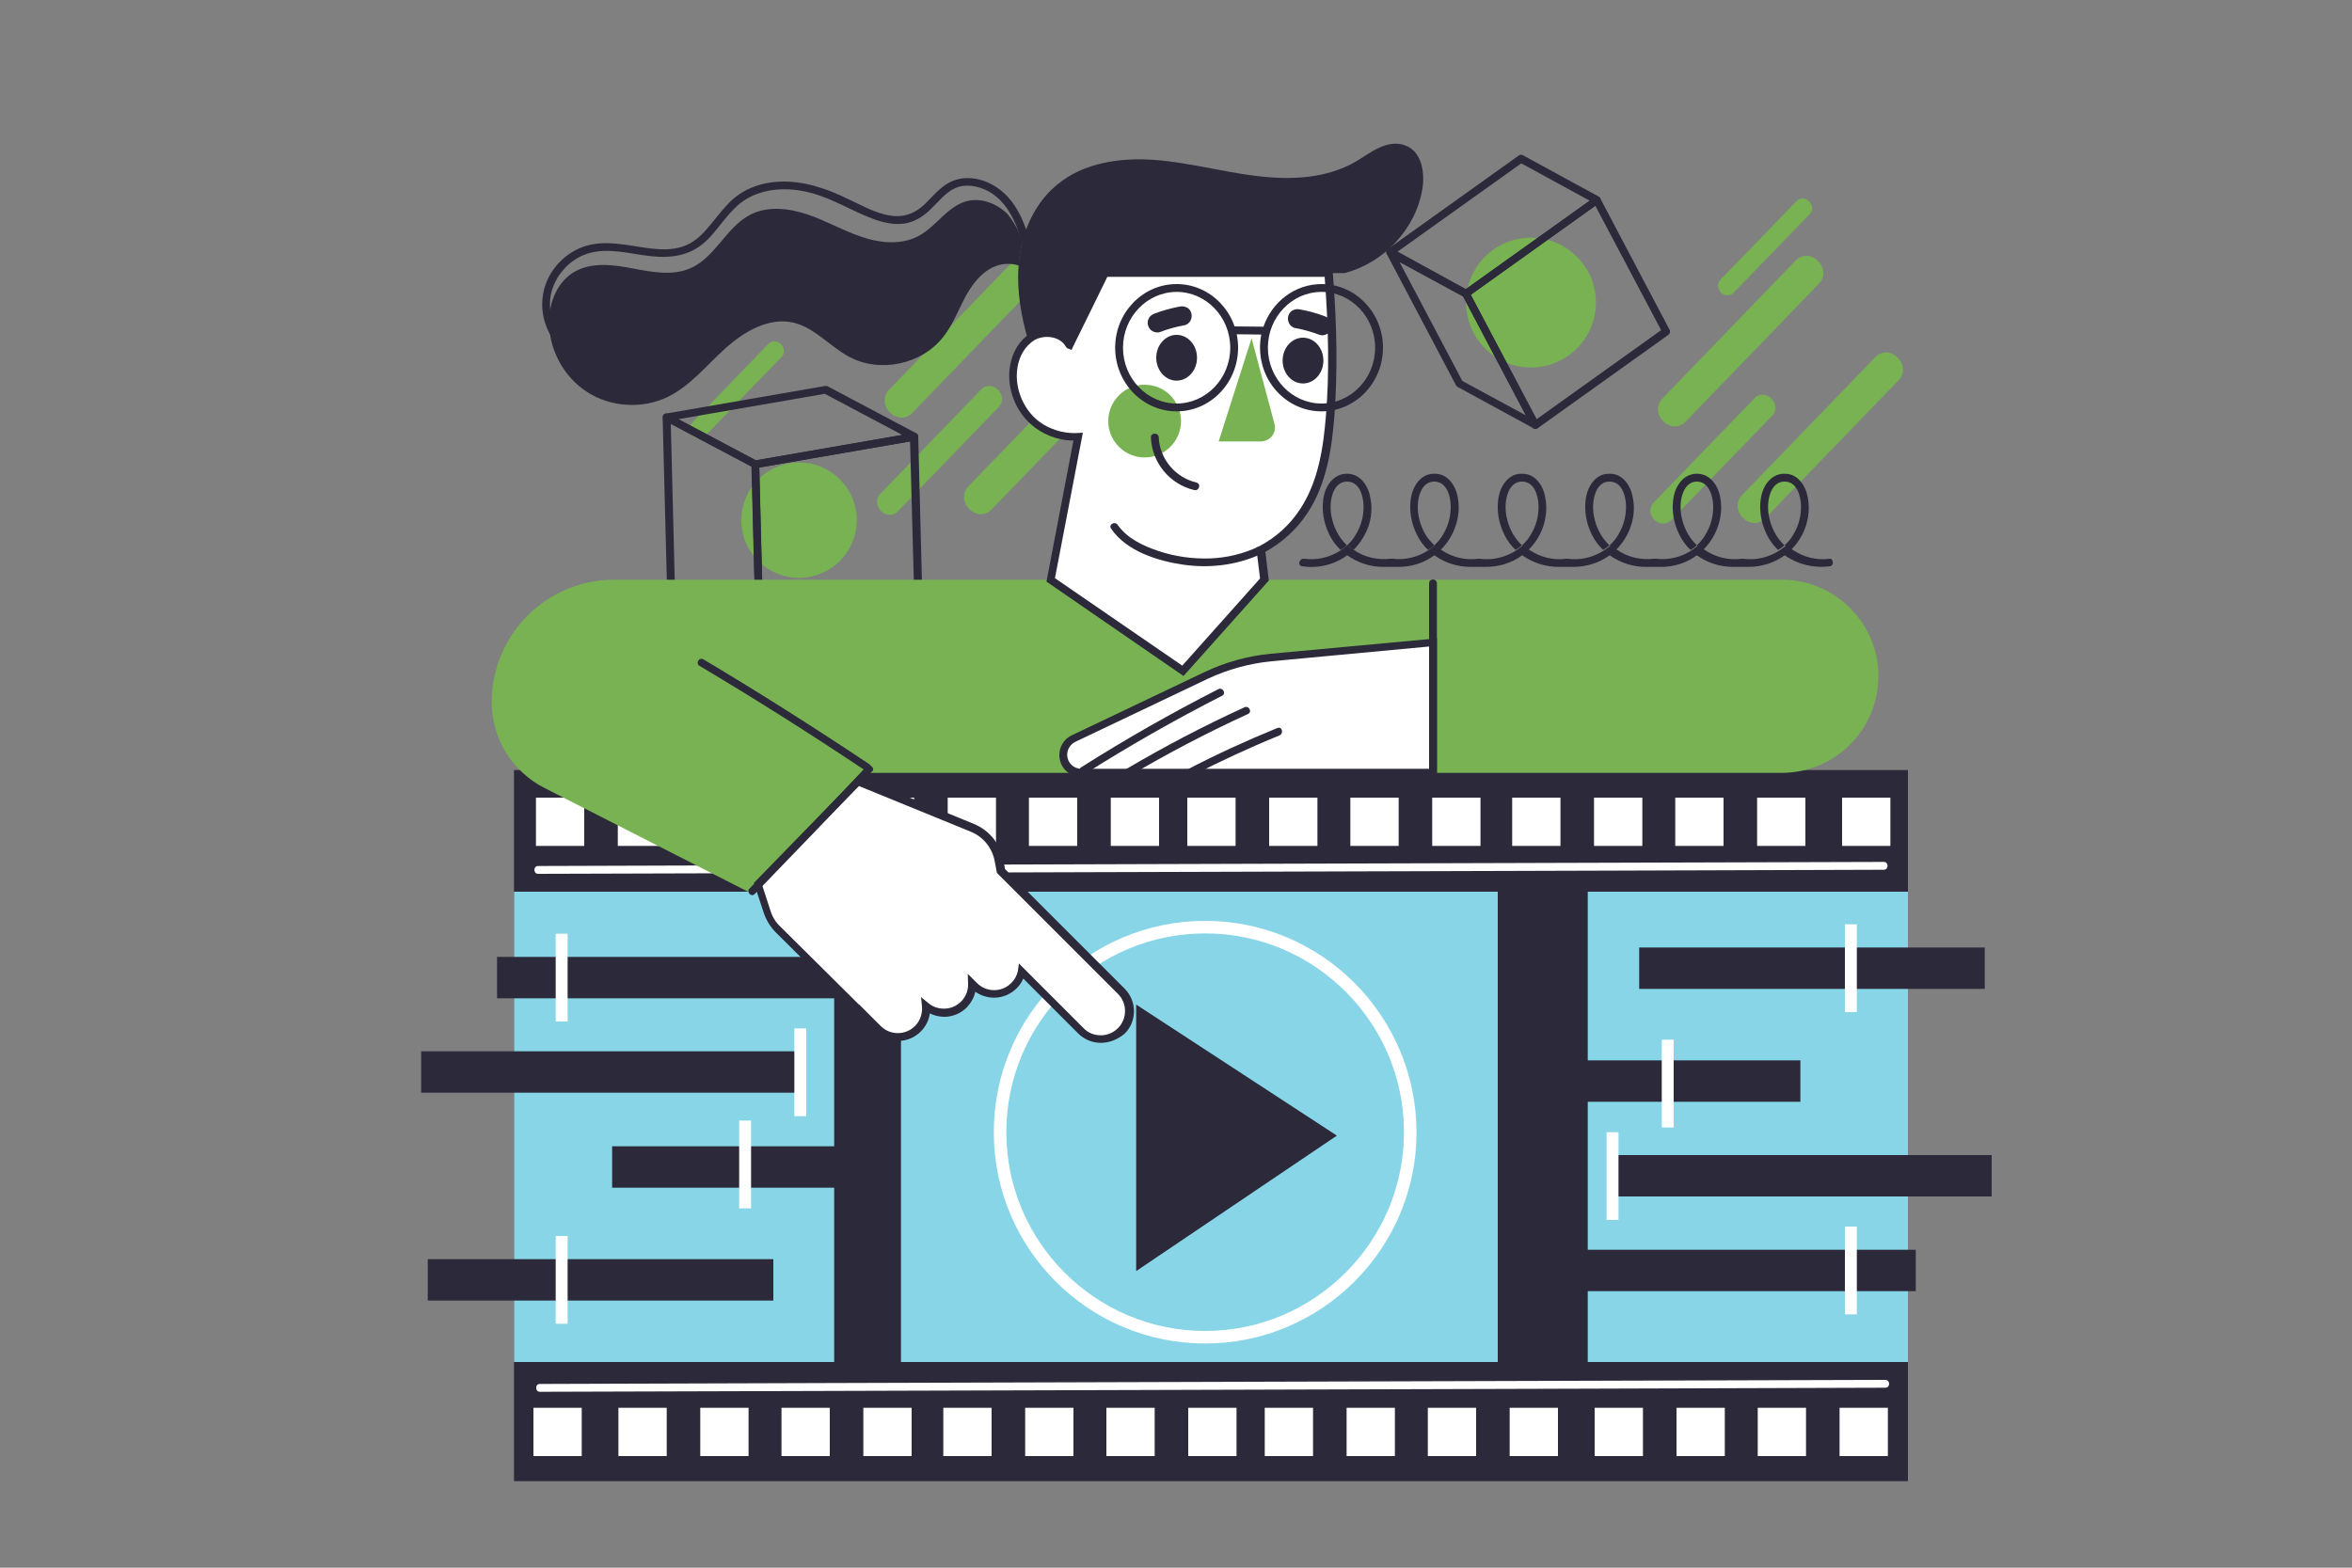 <svg xmlns="http://www.w3.org/2000/svg" xmlns:xlink="http://www.w3.org/1999/xlink" x="0px" y="0px" viewBox="0 0 750 500" style="enable-background:new 0 0 750 500;" xml:space="preserve" width="750" height="500"><rect x="0" y="0" width="750" height="500" fill="#808080" stroke="none"/><style type="text/css">	.st0{fill:#78B252;}	.st1{enable-background:new    ;}	.st2{fill:#2B293A;}	.st3{fill:#87D5E7;}	.st4{fill:#FFFFFF;}</style><g id="BACKGROUND"></g><g id="OBJECTS">	<g>		<g>			<path class="st0" d="M325.9,80.4c-14.1,14.6-28.2,29.2-42.3,43.8c-4.7,4.9,2.7,12.3,7.4,7.4c14.1-14.6,28.2-29.2,42.3-43.8     C338,83,330.6,75.5,325.9,80.4z"></path>			<path class="st0" d="M312.8,124.3c-10.7,11-21.3,22.1-32,33.1c-3.6,3.7,2.1,9.3,5.6,5.6c10.7-11,21.3-22.1,32-33.1     C322,126.2,316.3,120.6,312.8,124.3z"></path>			<path class="st0" d="M244.9,109.8c-8,8.3-16,16.6-24.1,24.9c-2.7,2.8,1.5,7,4.2,4.2c8-8.3,16-16.6,24.1-24.9     C251.8,111.2,247.6,107,244.9,109.8z"></path>			<path class="st0" d="M351.2,111.2c-14.1,14.6-28.2,29.2-42.3,43.8c-4.7,4.9,2.7,12.3,7.4,7.4c14.1-14.6,28.2-29.2,42.3-43.8     C363.4,113.7,356,106.3,351.2,111.2z"></path>			<path class="st0" d="M572.5,83.2c-14.1,14.6-28.2,29.2-42.3,43.8c-4.7,4.9,2.7,12.3,7.4,7.4c14.1-14.6,28.2-29.2,42.3-43.8     C584.7,85.8,577.2,78.3,572.5,83.2z"></path>			<path class="st0" d="M559.4,127.1c-10.7,11-21.3,22.1-32,33.1c-3.6,3.7,2.1,9.3,5.6,5.6c10.7-11,21.3-22.1,32-33.1     C568.6,129.1,563,123.4,559.4,127.1z"></path>			<path class="st0" d="M572.8,64.2c-8,8.3-16,16.6-24.1,24.9c-2.7,2.8,1.5,7,4.2,4.2c8-8.3,16-16.6,24.1-24.9     C579.7,65.7,575.4,61.5,572.8,64.2z"></path>			<path class="st0" d="M597.9,114c-14.1,14.6-28.2,29.2-42.3,43.8c-4.7,4.9,2.7,12.3,7.4,7.4c14.1-14.6,28.2-29.2,42.3-43.8     C610,116.6,602.6,109.1,597.9,114z"></path>		</g>		<g>			<g>				<circle class="st0" cx="254.8" cy="165.9" r="18.4"></circle>			</g>			<g>				<g class="st1">					<g>						<g>							<path class="st2" d="M242.3,203.8c-0.2,0-0.4,0-0.6-0.1l-28.3-15c-0.4-0.2-0.6-0.6-0.7-1.1l-1.4-54.5c0-0.4,0.2-0.9,0.6-1.1         c0.4-0.2,0.8-0.2,1.2,0l28.3,15c0.4,0.2,0.6,0.6,0.7,1.1l1.4,54.5c0,0.4-0.2,0.9-0.6,1.1         C242.7,203.8,242.5,203.8,242.3,203.8z M215.2,186.8l25.8,13.7l-1.3-51.7l-25.8-13.7L215.2,186.8z"></path>						</g>					</g>					<g>						<g>							<path class="st2" d="M240.9,149.3c-0.2,0-0.4,0-0.6-0.1l-28.3-15c-0.5-0.2-0.7-0.8-0.6-1.3c0.1-0.5,0.5-0.9,1-1l50.7-8.8         c0.3,0,0.5,0,0.8,0.1l28.3,15c0.5,0.2,0.7,0.8,0.6,1.3c-0.1,0.5-0.5,0.9-1,1l-50.7,8.8C241,149.3,240.9,149.3,240.9,149.3z          M216.3,133.7l24.7,13.1l46.7-8.1L263,125.6L216.3,133.7z"></path>						</g>					</g>					<g>						<g>							<path class="st2" d="M242.3,203.8c-0.3,0-0.6-0.1-0.8-0.3c-0.3-0.2-0.4-0.6-0.5-0.9l-1.4-54.5c0-0.6,0.4-1.1,1-1.2l50.7-8.8         c0.4-0.1,0.7,0,1,0.3c0.3,0.2,0.4,0.6,0.5,0.9l1.4,54.5c0,0.6-0.4,1.1-1,1.2l-50.7,8.8C242.4,203.8,242.3,203.8,242.3,203.8z          M242.1,149.1l1.3,52l48.2-8.3l-1.4-52L242.1,149.1z"></path>						</g>					</g>				</g>			</g>		</g>		<g>			<g>				<circle class="st0" cx="488.2" cy="96.5" r="20.7"></circle>			</g>			<g>				<g class="st1">					<g>						<g>							<path class="st2" d="M489.6,136.8c-0.2,0-0.4,0-0.6-0.2l-24.2-13.2c-0.2-0.1-0.4-0.3-0.5-0.5l-22.1-41.9         c-0.3-0.5-0.2-1.1,0.2-1.5c0.4-0.4,1-0.5,1.5-0.2L468,92.6c0.2,0.1,0.4,0.3,0.5,0.5l22.1,41.9c0.3,0.5,0.2,1.1-0.2,1.5         C490.2,136.6,489.9,136.8,489.6,136.8z M466.3,121.5l20.3,11l-20-37.9l-20.3-11L466.3,121.5z"></path>						</g>					</g>					<g>						<g>							<path class="st2" d="M467.5,94.9c-0.2,0-0.4,0-0.6-0.2l-24.2-13.2c-0.4-0.2-0.6-0.6-0.6-1c0-0.4,0.2-0.8,0.5-1.1l41.7-29.8         c0.4-0.3,0.9-0.3,1.3-0.1l24.2,13.2c0.4,0.2,0.6,0.6,0.6,1c0,0.4-0.2,0.8-0.5,1.1l-41.7,29.8C468,94.8,467.7,94.9,467.5,94.9         z M445.6,80.3l21.8,11.9L506.9,64l-21.8-11.9L445.6,80.3z"></path>						</g>					</g>					<g>						<g>							<path class="st2" d="M489.6,136.8c-0.1,0-0.2,0-0.3,0c-0.3-0.1-0.6-0.3-0.8-0.6l-22.1-41.9c-0.3-0.5-0.1-1.2,0.4-1.6         l41.7-29.8c0.3-0.2,0.7-0.3,1-0.2c0.3,0.1,0.6,0.3,0.8,0.6l22.1,41.9c0.3,0.5,0.1,1.2-0.4,1.6l-41.7,29.8         C490.1,136.7,489.8,136.8,489.6,136.8z M469,94l21,39.7l39.7-28.4l-21-39.7L469,94z"></path>						</g>					</g>				</g>			</g>		</g>		<g>			<path class="st2" d="M463,170.5c-1,1.9-2.2,3.5-3.6,4.9c-0.7-0.4-1.3-1-2-1.5c1.1-1,2.1-2.2,2.8-3.5c1.7-2.8,2.5-6,2.4-9.2     c-0.1-3.1-1.3-7.5-5.1-7.6h-0.3c-3.7,0.1-5,4.4-5.1,7.6c-0.1,3.2,0.8,6.4,2.4,9.2c0.8,1.3,1.8,2.5,2.9,3.5     c-0.6,0.6-1.3,1.1-2,1.5c-1.5-1.4-2.7-3-3.6-4.9c-1.8-3.6-2.5-7.7-1.9-11.6c0.6-3.8,3.1-7.8,7.3-7.8c0.1,0,0.2,0,0.4,0h0     c4.2,0,6.7,4,7.3,7.8C465.6,162.9,464.8,167,463,170.5z"></path>			<path class="st2" d="M435.2,170.5c-1,1.9-2.2,3.5-3.6,4.9c-0.7-0.5-1.3-1-2-1.5c1.1-1,2.1-2.2,2.8-3.5c1.7-2.8,2.5-6,2.4-9.2     c-0.1-3.1-1.3-7.5-5.1-7.6h-0.3c-3.7,0.1-5,4.4-5.1,7.6c-0.1,3.2,0.8,6.4,2.4,9.2c0.8,1.3,1.7,2.5,2.8,3.5     c-0.6,0.6-1.3,1.1-2,1.5c-1.5-1.4-2.7-3-3.6-4.9c-1.8-3.6-2.5-7.7-1.9-11.6c0.6-3.8,3.1-7.7,7.3-7.8c0.1,0,0.3,0,0.4,0h0     c4.2,0.1,6.7,4,7.3,7.8C437.8,162.9,437.1,167,435.2,170.5z"></path>			<path class="st2" d="M491,170.5c-1,1.9-2.2,3.5-3.6,4.9c-0.7-0.4-1.3-1-2-1.5c1.1-1,2.1-2.2,2.8-3.5c1.7-2.8,2.5-6,2.4-9.2     c-0.1-3.1-1.3-7.5-5.1-7.6h-0.3c-3.7,0.1-5,4.4-5.1,7.6c-0.1,3.2,0.8,6.4,2.4,9.2c0.8,1.3,1.7,2.5,2.8,3.5     c-0.6,0.6-1.3,1.1-2,1.5c-1.5-1.4-2.7-3-3.6-4.9c-1.8-3.6-2.5-7.7-1.9-11.6c0.6-3.8,3.1-7.8,7.3-7.8c0.1,0,0.2,0,0.4,0h0     c4.2,0,6.7,4,7.3,7.8C493.5,162.9,492.8,167,491,170.5z"></path>			<path class="st2" d="M518.9,170.5c-1,1.9-2.2,3.5-3.6,4.9c-0.7-0.5-1.3-1-2-1.5c1.1-1,2.1-2.2,2.8-3.5c1.7-2.8,2.5-6,2.4-9.2     c-0.1-3.1-1.3-7.5-5.1-7.6h-0.3c-3.7,0.1-5,4.4-5.1,7.6c-0.1,3.2,0.8,6.4,2.4,9.2c0.8,1.3,1.7,2.5,2.8,3.5     c-0.6,0.6-1.3,1.1-2,1.5c-1.4-1.4-2.7-3-3.6-4.9c-1.8-3.6-2.5-7.7-1.9-11.6c0.6-3.8,3.1-7.8,7.3-7.8c0.1,0,0.2,0,0.4,0h0     c4.2,0,6.7,4,7.3,7.8C521.5,162.9,520.7,167,518.9,170.5z"></path>			<path class="st2" d="M546.7,170.5c-1,1.9-2.2,3.5-3.6,4.9c-0.7-0.4-1.3-1-2-1.5c1.1-1,2.1-2.2,2.8-3.5c1.7-2.8,2.5-6,2.4-9.2     c-0.1-3.1-1.4-7.5-5.1-7.6H541c-3.7,0.1-5,4.4-5.1,7.6c-0.1,3.2,0.8,6.4,2.4,9.2c0.8,1.3,1.7,2.5,2.8,3.5c-0.6,0.6-1.3,1.1-2,1.5     c-1.5-1.4-2.7-3-3.6-4.9c-1.8-3.6-2.5-7.7-1.9-11.6c0.6-3.8,3.1-7.7,7.3-7.8c0.1,0,0.3,0,0.4,0h0c4.2,0.1,6.7,4,7.3,7.8     C549.3,162.9,548.5,167,546.7,170.5z"></path>			<path class="st2" d="M574.7,170.5c-1,1.9-2.2,3.5-3.6,4.9c-0.7-0.5-1.3-1-2-1.5c1.1-1,2.1-2.2,2.8-3.5c1.7-2.8,2.5-6,2.4-9.2     c-0.1-3.1-1.3-7.5-5.1-7.6h-0.3c-3.7,0.1-5,4.4-5.1,7.6c-0.1,3.2,0.8,6.4,2.4,9.2c0.8,1.3,1.7,2.5,2.8,3.5     c-0.6,0.6-1.3,1.1-2,1.5c-1.5-1.4-2.7-3-3.6-4.9c-1.8-3.6-2.5-7.7-1.9-11.6c0.6-3.8,3.1-7.7,7.3-7.8c0.1,0,0.3,0,0.4,0h0     c4.2,0,6.7,4,7.3,7.8C577.2,162.9,576.5,167,574.7,170.5z"></path>			<path class="st2" d="M583.5,180.6c-5.1,0.7-10.3-0.6-14.4-3.5c-3.3,2.4-7.3,3.7-11.5,3.7c-1.7,0-3.3,0-5,0     c-4.2,0-8.2-1.3-11.5-3.7c-3.4,2.5-7.5,3.8-11.8,3.7c-1.4,0-2.8,0-4.2,0c-4.3,0.1-8.4-1.3-11.8-3.7c-3.3,2.4-7.4,3.7-11.5,3.7     c-1.6,0-3.2,0-4.8,0c-4.2,0-8.2-1.3-11.6-3.7c-3.3,2.4-7.3,3.7-11.5,3.7c-1.7,0-3.3,0-5,0c-4.2,0-8.2-1.3-11.5-3.7     c-3.4,2.5-7.5,3.8-11.8,3.7c-1.4,0-2.8,0-4.2,0c-4.3,0.1-8.4-1.3-11.8-3.7c-4.1,3-9.3,4.3-14.4,3.5c-1.6-0.2-0.9-2.6,0.7-2.4     c4.1,0.6,8.4-0.5,11.8-2.8c0.7-0.5,1.3-1,2-1.5c0.6,0.6,1.3,1.1,2,1.5c3.3,2.3,7.5,3.3,11.6,2.8c0.1,0,0.3,0,0.5,0     c0.1,0,0.1,0,0.2,0c4.1,0.5,8.2-0.5,11.6-2.8c0.7-0.5,1.3-1,2-1.5c0.6,0.6,1.3,1.1,2,1.5c3.4,2.3,7.6,3.4,11.8,2.8     c0.1,0,0.2,0,0.3,0c0.1,0,0.2,0,0.2,0c4.1,0.6,8.4-0.5,11.8-2.8c0.7-0.5,1.3-1,2-1.5c0.6,0.6,1.3,1.1,2,1.5     c3.4,2.3,7.6,3.4,11.8,2.8c0.1,0,0.2,0,0.2,0c0.1,0,0.1,0,0.2,0c4.1,0.6,8.4-0.5,11.8-2.8c0.7-0.4,1.3-1,2-1.5     c0.6,0.6,1.3,1.1,2,1.5c3.3,2.3,7.5,3.3,11.6,2.8c0.1,0,0.3,0,0.5,0c0.1,0,0.1,0,0.2,0c4.1,0.5,8.2-0.5,11.6-2.8     c0.7-0.5,1.3-1,2-1.5c0.6,0.6,1.3,1.1,2,1.5c3.4,2.3,7.6,3.4,11.8,2.8c0.1,0,0.2,0,0.3,0c0.1,0,0.2,0,0.2,0     c4.1,0.6,8.4-0.5,11.8-2.8c0.7-0.5,1.3-1,2-1.5c0.6,0.6,1.3,1.1,2,1.5c3.4,2.3,7.6,3.4,11.8,2.8     C584.4,178,585.1,180.4,583.5,180.6z"></path>		</g>		<g>			<rect x="163.9" y="245.6" class="st2" width="444.5" height="226.8"></rect>			<rect x="287.3" y="284.4" class="st3" width="190.3" height="150"></rect>			<rect x="170.9" y="254.4" class="st4" width="15.4" height="15.4"></rect>			<rect x="197" y="254.4" class="st4" width="15.4" height="15.4"></rect>			<rect x="222.9" y="254.4" class="st4" width="15.4" height="15.4"></rect>			<rect x="249" y="254.4" class="st4" width="15.4" height="15.4"></rect>			<rect x="276.1" y="254.4" class="st4" width="15.4" height="15.4"></rect>			<rect x="302.2" y="254.4" class="st4" width="15.4" height="15.4"></rect>			<rect x="328.1" y="254.4" class="st4" width="15.4" height="15.4"></rect>			<rect x="354.2" y="254.4" class="st4" width="15.4" height="15.4"></rect>			<rect x="378.6" y="254.4" class="st4" width="15.4" height="15.4"></rect>			<rect x="404.7" y="254.4" class="st4" width="15.4" height="15.4"></rect>			<rect x="430.6" y="254.4" class="st4" width="15.4" height="15.4"></rect>			<rect x="456.7" y="254.4" class="st4" width="15.4" height="15.4"></rect>			<rect x="482.2" y="254.4" class="st4" width="15.4" height="15.4"></rect>			<rect x="508.3" y="254.4" class="st4" width="15.4" height="15.4"></rect>			<rect x="534.2" y="254.4" class="st4" width="15.4" height="15.4"></rect>			<rect x="560.3" y="254.4" class="st4" width="15.4" height="15.4"></rect>			<rect x="587.4" y="254.4" class="st4" width="15.4" height="15.4"></rect>			<path class="st4" d="M600.7,274.9c-56,0.2-111.9,0.3-167.9,0.5c-55.7,0.2-111.4,0.3-167,0.5c-31.4,0.1-62.8,0.2-94.2,0.3     c-1.6,0-1.6,2.5,0,2.5c56-0.2,111.9-0.3,167.9-0.5c55.7-0.2,111.4-0.3,167-0.5c31.4-0.1,62.8-0.2,94.2-0.3     C602.3,277.4,602.3,274.9,600.7,274.9z"></path>			<rect x="586.6" y="449" class="st4" width="15.4" height="15.4"></rect>			<rect x="560.5" y="449" class="st4" width="15.4" height="15.4"></rect>			<rect x="534.6" y="449" class="st4" width="15.4" height="15.4"></rect>			<rect x="508.5" y="449" class="st4" width="15.4" height="15.4"></rect>			<rect x="481.4" y="449" class="st4" width="15.4" height="15.4"></rect>			<rect x="455.3" y="449" class="st4" width="15.4" height="15.4"></rect>			<rect x="429.4" y="449" class="st4" width="15.4" height="15.4"></rect>			<rect x="403.3" y="449" class="st4" width="15.4" height="15.4"></rect>			<rect x="378.9" y="449" class="st4" width="15.4" height="15.4"></rect>			<rect x="352.8" y="449" class="st4" width="15.4" height="15.4"></rect>			<rect x="326.9" y="449" class="st4" width="15.4" height="15.4"></rect>			<rect x="300.8" y="449" class="st4" width="15.4" height="15.4"></rect>			<rect x="275.3" y="449" class="st4" width="15.4" height="15.4"></rect>			<rect x="249.2" y="449" class="st4" width="15.4" height="15.4"></rect>			<rect x="223.3" y="449" class="st4" width="15.4" height="15.4"></rect>			<rect x="197.2" y="449" class="st4" width="15.4" height="15.4"></rect>			<rect x="170.1" y="449" class="st4" width="15.4" height="15.4"></rect>			<path class="st4" d="M172.1,443.9c56-0.2,111.9-0.3,167.9-0.5c55.7-0.2,111.4-0.3,167-0.5c31.4-0.1,62.8-0.2,94.2-0.3     c1.6,0,1.6-2.5,0-2.5c-56,0.2-111.9,0.3-167.9,0.5c-55.7,0.2-111.4,0.3-167,0.5c-31.4,0.1-62.8,0.2-94.2,0.3     C170.6,441.4,170.6,443.9,172.1,443.9z"></path>			<rect x="163.9" y="284.4" class="st3" width="102.1" height="150"></rect>			<rect x="506.3" y="284.4" class="st3" width="102.1" height="150"></rect>			<g>				<g>					<path class="st4" d="M384.3,293.7c-37.2,0-67.4,30.2-67.4,67.4c0,37.2,30.2,67.4,67.4,67.4c37.1,0,67.4-30.2,67.4-67.4       C451.6,323.9,421.4,293.7,384.3,293.7z M384.3,424.5c-35,0-63.4-28.5-63.4-63.4c0-35,28.5-63.4,63.4-63.4       c35,0,63.4,28.5,63.4,63.4C447.7,396,419.2,424.5,384.3,424.5z"></path>				</g>			</g>			<polygon class="st2" points="362.3,320.4 362.3,405.4 426.3,362.2    "></polygon>			<g>				<rect x="522.7" y="302.2" class="st2" width="110.2" height="13.2"></rect>				<rect x="485.5" y="338.2" class="st2" width="88.6" height="13.2"></rect>				<rect x="515.2" y="368.4" class="st2" width="119.9" height="13.2"></rect>				<rect x="491" y="398.6" class="st2" width="119.9" height="13.2"></rect>				<rect x="529.9" y="331.6" class="st4" width="3.8" height="28"></rect>				<rect x="588.3" y="294.8" class="st4" width="3.8" height="28"></rect>				<rect x="512.3" y="361.1" class="st4" width="3.8" height="28"></rect>				<rect x="588.3" y="391.2" class="st4" width="3.8" height="28"></rect>			</g>			<g>				<rect x="136.4" y="401.6" class="st2" width="110.2" height="13.2"></rect>				<rect x="195.2" y="365.6" class="st2" width="88.6" height="13.2"></rect>				<rect x="134.3" y="335.3" class="st2" width="119.9" height="13.2"></rect>				<rect x="158.5" y="305.2" class="st2" width="119.9" height="13.2"></rect>				<rect x="235.7" y="357.4" class="st4" width="3.8" height="28"></rect>				<rect x="177.2" y="394.2" class="st4" width="3.8" height="28"></rect>				<rect x="253.3" y="328" class="st4" width="3.8" height="28"></rect>				<rect x="177.2" y="297.8" class="st4" width="3.8" height="28"></rect>			</g>		</g>		<g>			<path class="st0" d="M568.1,246.5H276l-37.1,38.1l-65.3-33.3c-5.2-2.6-9.3-6.6-12.3-11.3c-2.9-4.8-4.5-10.3-4.5-16.1     c0-21.5,17.5-39,39-39h139.3l42.2,29l25.9-29h165c8.1,0,15.4,3.1,20.9,8.2c5.5,5.1,9.2,12.2,9.8,20.2     C600.2,231.3,586.1,246.5,568.1,246.5z"></path>			<g>				<path class="st4" d="M424.1,132.8c-0.8,10.6-2.6,21.6-8.5,30.4c-3.4,5.1-8.2,9.3-13.6,12.2c0.4,3.7,0.5,4.3,1.2,9.5l-25.9,29      l-42.2-29c2.9-15.2,5.8-30.5,8.7-45.7c-5.2,0.4-10.6-1.5-14.5-5c-4.4-4-6.8-10.1-6.2-16c0.3-3.7,1.9-7.5,4.8-9.8      c0.5-0.4,1.1-0.8,1.7-1.1c3.9-2.1,9.5-1.2,11.6,2.7l0.1,0c3.7-7.4,7.3-14.9,11-22.4v-0.5h71.5      C424.8,102.3,425.3,117.6,424.1,132.8z"></path>				<path class="st2" d="M377.4,215.6l-43.7-30.1l8.6-45c-5.1,0-10.1-2-13.8-5.4c-4.6-4.2-7.2-10.8-6.6-17c0.4-4.4,2.3-8.3,5.2-10.7      c0.6-0.5,1.2-0.9,1.9-1.3c4-2.2,9.2-1.4,12.1,1.5c1.8-3.7,3.6-7.3,5.4-11l4.6-9.3v-1.5h73.8l0.1,1.1c1.4,17.6,1.5,32.2,0.5,45.9      c-0.8,10-2.4,21.6-8.7,31c-3.3,5-7.9,9.2-13.3,12.2l1.1,9.2l-0.4,0.4L377.4,215.6z M336.4,184.4l40.6,27.9l24.8-27.8l-1.2-9.8      l0.8-0.4c5.4-2.8,9.9-6.9,13.1-11.8c6-9,7.5-20.1,8.3-29.8v0c1.1-13.3,0.9-27.5-0.4-44.4h-69.3l-4.6,9.4      c-2.1,4.3-4.2,8.5-6.3,12.8l-0.5,1.1l-1.5-0.6l-0.3-0.4c-1.9-3.4-6.8-3.9-9.9-2.2c-0.5,0.3-1,0.6-1.4,1c-2.4,2-4,5.3-4.3,9      c-0.5,5.5,1.8,11.3,5.8,15c3.6,3.3,8.7,5,13.6,4.7l1.6-0.1L336.4,184.4z"></path>			</g>			<path class="st2" d="M453.6,60c-2,12.9-12.3,23.9-24.9,27.1h-76.5v0.5c-3.7,7.5-7.3,14.9-11,22.4l-0.1,0     c-2.2-3.8-7.8-4.8-11.6-2.7c-0.6,0.3-1.1,0.7-1.7,1.1c-2.2-7.7-3.6-15.7-3-23.6c0-0.8,0.1-1.6,0.2-2.4c0.2-1.8,0.6-3.6,1-5.3     c1.8-7,5.5-13.6,11.1-18.2c8.4-7,20.1-8.7,31-7.9c10.9,0.8,21.6,3.8,32.4,5.1c10.9,1.4,22.5,0.9,31.9-4.6     c2.5-1.5,4.8-3.2,7.4-4.4c2.6-1.2,5.7-1.8,8.3-0.7C453.2,48.2,454.4,54.7,453.6,60z"></path>			<path class="st2" d="M326.1,77c-0.5,1.8-0.8,3.5-1,5.3c-0.1,0.8-0.2,1.6-0.2,2.4c-2.6-0.9-5.8-0.7-8.4,0.6c-4.1,2-6.9,6-9,10     c-2.1,4.1-3.8,8.4-6.6,12c-6.8,8.9-20.3,11.8-30.1,6.5c-6.2-3.3-11-9.3-17.8-10.9c-7.8-1.8-15.7,2.8-21.7,8.2     c-6,5.4-11.2,12-18.4,15.5c-8.1,3.9-18.2,3.3-25.7-1.6c-7.6-4.9-12.3-13.8-12.1-22.8c0.1-6,2.7-12.3,7.9-15.4     c5.5-3.3,12.4-2.4,18.7-1.2c6.3,1.2,13,2.5,18.8-0.2c7.7-3.6,11.2-13,18.7-16.9c5.6-2.9,12.3-2.1,18.3-0.1     c5.9,2,11.4,5.2,17.4,7.2c6,2,12.8,2.6,18.3-0.5c5.4-3,8.9-9.2,14.9-10.9c4.7-1.3,9.8,0.7,13.2,4.1C323.3,70.8,325,73.8,326.1,77     z"></path>			<path class="st0" d="M402,140.8h-13.4l10.5-32.9l7.3,27.3C407.2,138,405,140.8,402,140.8z"></path>			<path class="st0" d="M376.6,134.3c0,6.4-5.2,11.6-11.6,11.6c-6.4,0-11.6-5.2-11.6-11.6c0-6.4,5.2-11.6,11.6-11.6     C371.4,122.7,376.6,127.9,376.6,134.3z"></path>			<g>				<path class="st4" d="M357.3,328.8c-1.7,1.8-4.1,2.6-6.3,2.6c-2.3,0-4.6-0.9-6.3-2.6l-19-19c-0.3,1.7-1.1,3.3-2.4,4.6      c-1.7,1.7-4.1,2.6-6.3,2.6s-4.6-0.9-6.3-2.6l-0.6-0.6c0.1,2.4-0.8,4.8-2.6,6.7c-1.8,1.8-4.1,2.6-6.3,2.6c-2.1,0-4.1-0.7-5.8-2.1      c0.2,2.6-0.6,5.2-2.6,7.1c-1.8,1.7-4.1,2.6-6.3,2.6c-2.3,0-4.6-0.9-6.3-2.6l-6.6-6.6l-0.1,0c-0.2-0.1-0.3-0.3-0.5-0.5L248,296.5      c-1.6-1.6-2.8-3.5-3.5-5.6l-2.9-9l31.9-32.8l36.3,14.9c4.4,1.8,7.6,5.8,8.5,10.5l0.6,3.4l38.4,38.4      C360.8,319.6,360.8,325.3,357.3,328.8z"></path>				<path class="st2" d="M351,332.6c-2.7,0-5.3-1.1-7.2-3l-17.5-17.5c-0.5,1.2-1.2,2.2-2.1,3.1c-1.9,1.9-4.5,3-7.2,3      c-2.2,0-4.3-0.7-6-1.9c-0.4,1.9-1.4,3.6-2.7,5c-1.9,1.9-4.5,3-7.2,3c-1.6,0-3.2-0.4-4.6-1.1c-0.3,2.2-1.3,4.2-2.9,5.8      c-1.9,1.9-4.5,3-7.2,3c-2.7,0-5.3-1.1-7.2-3l-6.5-6.5c-0.3-0.2-0.4-0.4-0.6-0.6l-24.7-24.5c-1.7-1.7-3-3.8-3.8-6.1l-3.2-9.7      l33.1-34l37.1,15.2c4.8,2,8.3,6.2,9.3,11.4l0.6,3l38.1,38.1c4,4,4,10.5,0,14.4C356.3,331.6,353.7,332.6,351,332.6z M324.9,307.3      l20.6,20.6c1.4,1.5,3.4,2.3,5.5,2.3c2.1,0,4-0.8,5.5-2.3l0,0c3-3,3-7.9,0-10.9l-38.6-38.6l-0.7-3.7c-0.8-4.3-3.7-7.9-7.8-9.5      l-35.5-14.5L243,282.2l2.7,8.3c0.6,2,1.7,3.7,3.2,5.1l24.7,24.5c0.2,0.2,0.3,0.3,0.5,0.4l0.1,0.1l6.6,6.6      c1.5,1.5,3.4,2.3,5.5,2.3c2.1,0,4-0.8,5.5-2.3c1.6-1.6,2.4-3.9,2.2-6.2l-0.3-3l2.3,1.9c1.4,1.2,3.1,1.8,5,1.8      c2.1,0,4-0.8,5.5-2.3c1.5-1.5,2.3-3.6,2.2-5.7l-0.1-3.1l2.9,2.9c1.5,1.5,3.4,2.3,5.5,2.3c2.1,0,4-0.8,5.5-2.3      c1.1-1.1,1.8-2.4,2.1-3.9L324.9,307.3z"></path>			</g>			<g>				<path class="st4" d="M456.9,246.5v-41.7l-51.5,4.8c-7.2,0.7-14.3,2.6-20.9,5.8l-42.2,20.1c-2,1-3.3,3-3.3,5.2l0,0      c0,3.2,2.6,5.8,5.8,5.8H456.9z"></path>				<path class="st2" d="M458.1,247.8H344.8c-3.9,0-7-3.1-7-7c0-2.7,1.6-5.2,4-6.3l42.2-20.1c6.7-3.2,13.9-5.2,21.3-5.9l52.9-4.9      V247.8z M455.7,206.2l-50.2,4.7c-7.1,0.7-14,2.6-20.4,5.6l-42.2,20.1c-1.6,0.8-2.6,2.4-2.6,4.1c0,2.5,2,4.5,4.5,4.5h110.9V206.2      z"></path>			</g>			<path class="st2" d="M401.4,174.3c-4.8,2.3-10.1,3.6-15.5,3.8c-5.6,0.2-11.3-0.6-16.6-2.4c-4.8-1.6-9.9-4-12.9-8.3     c-0.9-1.3-3-0.1-2.1,1.2c4.9,7.2,14.8,10.3,23,11.5c8.3,1.2,16.9,0.2,24.6-3.3L401.4,174.3z"></path>			<path class="st2" d="M381.5,153.9c-6.7-1.6-11.7-7.5-12-14.4c-0.1-1.6-2.5-1.6-2.5,0c0.3,8,5.9,14.9,13.8,16.8     C382.4,156.7,383.1,154.3,381.5,153.9z"></path>			<path class="st2" d="M277.7,244.3c-0.1-0.2-0.2-0.3-0.4-0.5c-17.4-11.6-35-22.8-53-33.5c-1.4-0.8-2.6,1.3-1.2,2.1     c17.7,10.5,35.2,21.6,52.3,33c-12,12.8-24.1,25.4-36.4,38c-1.1,1.1,0.6,2.9,1.7,1.7c12.5-12.9,25-25.9,37.3-39     C278.8,245.6,278.4,244.7,277.7,244.3z"></path>			<path class="st2" d="M388.5,219.8c-14.9,7.6-29.5,15.9-43.7,24.9c-1.3,0.8-0.1,3,1.2,2.1c14.2-9,28.8-17.3,43.7-24.9     C391.1,221.2,389.9,219.1,388.5,219.8z"></path>			<path class="st2" d="M396.8,225.6c-12.9,5.9-25.5,12.5-37.7,19.7c-1.4,0.8-0.1,2.9,1.2,2.1c12.2-7.2,24.8-13.8,37.7-19.7     C399.4,227,398.2,224.9,396.8,225.6z"></path>			<path class="st2" d="M407.3,232.2c-9.8,4-19.4,8.4-28.8,13.3c-1.4,0.7-0.2,2.9,1.2,2.1c9.2-4.7,18.6-9.1,28.2-13     C409.5,233.9,408.8,231.6,407.3,232.2z"></path>			<ellipse class="st2" cx="375.2" cy="114.1" rx="6.5" ry="7.3"></ellipse>			<path class="st2" d="M379.9,99.9c-0.2-0.7-0.7-1.5-1.4-1.8c-0.8-0.4-1.5-0.5-2.4-0.3c-2.7,0.5-5.3,1.2-7.9,2.2     c-0.8,0.3-1.4,0.7-1.8,1.4c-0.4,0.7-0.6,1.6-0.3,2.4c0.2,0.7,0.7,1.5,1.4,1.8c0.7,0.4,1.6,0.6,2.4,0.3c2.6-1,5.2-1.7,7.9-2.2     c0.7-0.1,1.5-0.8,1.8-1.4C380,101.6,380.1,100.6,379.9,99.9z"></path>			<ellipse class="st2" cx="415.5" cy="115" rx="6.5" ry="7.3"></ellipse>			<path class="st2" d="M410.8,100.8c0.2-0.7,0.7-1.5,1.4-1.8c0.8-0.4,1.5-0.5,2.4-0.3c2.7,0.5,5.3,1.2,7.9,2.2     c0.8,0.3,1.4,0.7,1.8,1.4c0.4,0.7,0.6,1.6,0.3,2.4c-0.2,0.7-0.7,1.5-1.4,1.8c-0.7,0.4-1.6,0.6-2.4,0.3c-2.6-1-5.2-1.7-7.9-2.2     c-0.7-0.1-1.5-0.8-1.8-1.4C410.7,102.5,410.6,101.5,410.8,100.8z"></path>			<g>				<path class="st2" d="M375.2,131.2c-10.8,0-19.6-9.1-19.6-20.3c0-11.2,8.8-20.3,19.6-20.3c10.8,0,19.6,9.1,19.6,20.3      C394.8,122.1,386,131.2,375.2,131.2z M375.2,93.1c-9.4,0-17.1,8-17.1,17.8c0,9.8,7.7,17.8,17.1,17.8c9.4,0,17.1-8,17.1-17.8      C392.3,101.1,384.6,93.1,375.2,93.1z"></path>			</g>			<path class="st2" d="M421.4,90.6c-8.5,0-15.8,5.7-18.5,13.6c-3.1,0-6.2-0.1-9.4-0.1c-1.6,0-1.6,2.4,0,2.5c2.9,0,5.8,0.1,8.7,0.1     c-0.3,1.4-0.4,2.8-0.4,4.2c0,11.2,8.8,20.3,19.6,20.3c10.8,0,19.6-9.1,19.6-20.3C441,99.7,432.2,90.6,421.4,90.6z M421.4,128.7     c-9.4,0-17.1-8-17.1-17.8c0-9.8,7.7-17.8,17.1-17.8c9.4,0,17.1,8,17.1,17.8C438.5,120.7,430.8,128.7,421.4,128.7z"></path>			<path class="st2" d="M329.5,80.4c-2-6.9-4.2-14.5-9.9-19.3c-4.9-4.2-12.2-6-17.9-2.3c-2.7,1.8-4.7,4.3-7,6.5     c-2.8,2.6-6,3.9-9.8,3.6c-4.1-0.4-8-2.3-11.7-4.1c-3.6-1.7-7.1-3.5-10.9-4.7c-7-2.4-14.9-3.2-22-0.5c-3.2,1.2-6,3.1-8.3,5.6     c-2.3,2.4-4.2,5.1-6.4,7.6c-2.2,2.6-4.8,4.9-8.1,5.9c-3.4,1.1-7,0.9-10.5,0.5c-6.9-0.9-14.2-2.9-21-0.5     c-6.7,2.4-11.9,8.5-12.9,15.6c-1.1,7.4,2.3,14.9,8.4,19.1c1.3,0.9,2.5-1.2,1.2-2.1c-5.3-3.7-8.2-10.6-7.1-17     c1.1-6.1,5.8-11.5,11.7-13.4c6.6-2.1,13.6,0.1,20.2,0.8c6.4,0.7,12.5-0.1,17.4-4.6c4.6-4.2,7.5-10.2,12.9-13.5     c6.2-3.8,13.9-3.9,20.7-2.1c7.3,1.9,13.6,6.1,20.7,8.6c3.3,1.1,6.8,1.8,10.2,1c2.9-0.7,5.4-2.4,7.5-4.5c2.4-2.3,4.6-5.2,7.7-6.6     c3.4-1.5,7.4-0.7,10.6,1c7.2,4,9.7,12.6,11.9,20C327.6,82.5,330,81.9,329.5,80.4z"></path>			<path class="st2" d="M455.7,186.1v60.3c0,1.6,2.5,1.6,2.5,0v-60.3C458.2,184.4,455.7,184.4,455.7,186.1z"></path>		</g>	</g></g></svg>